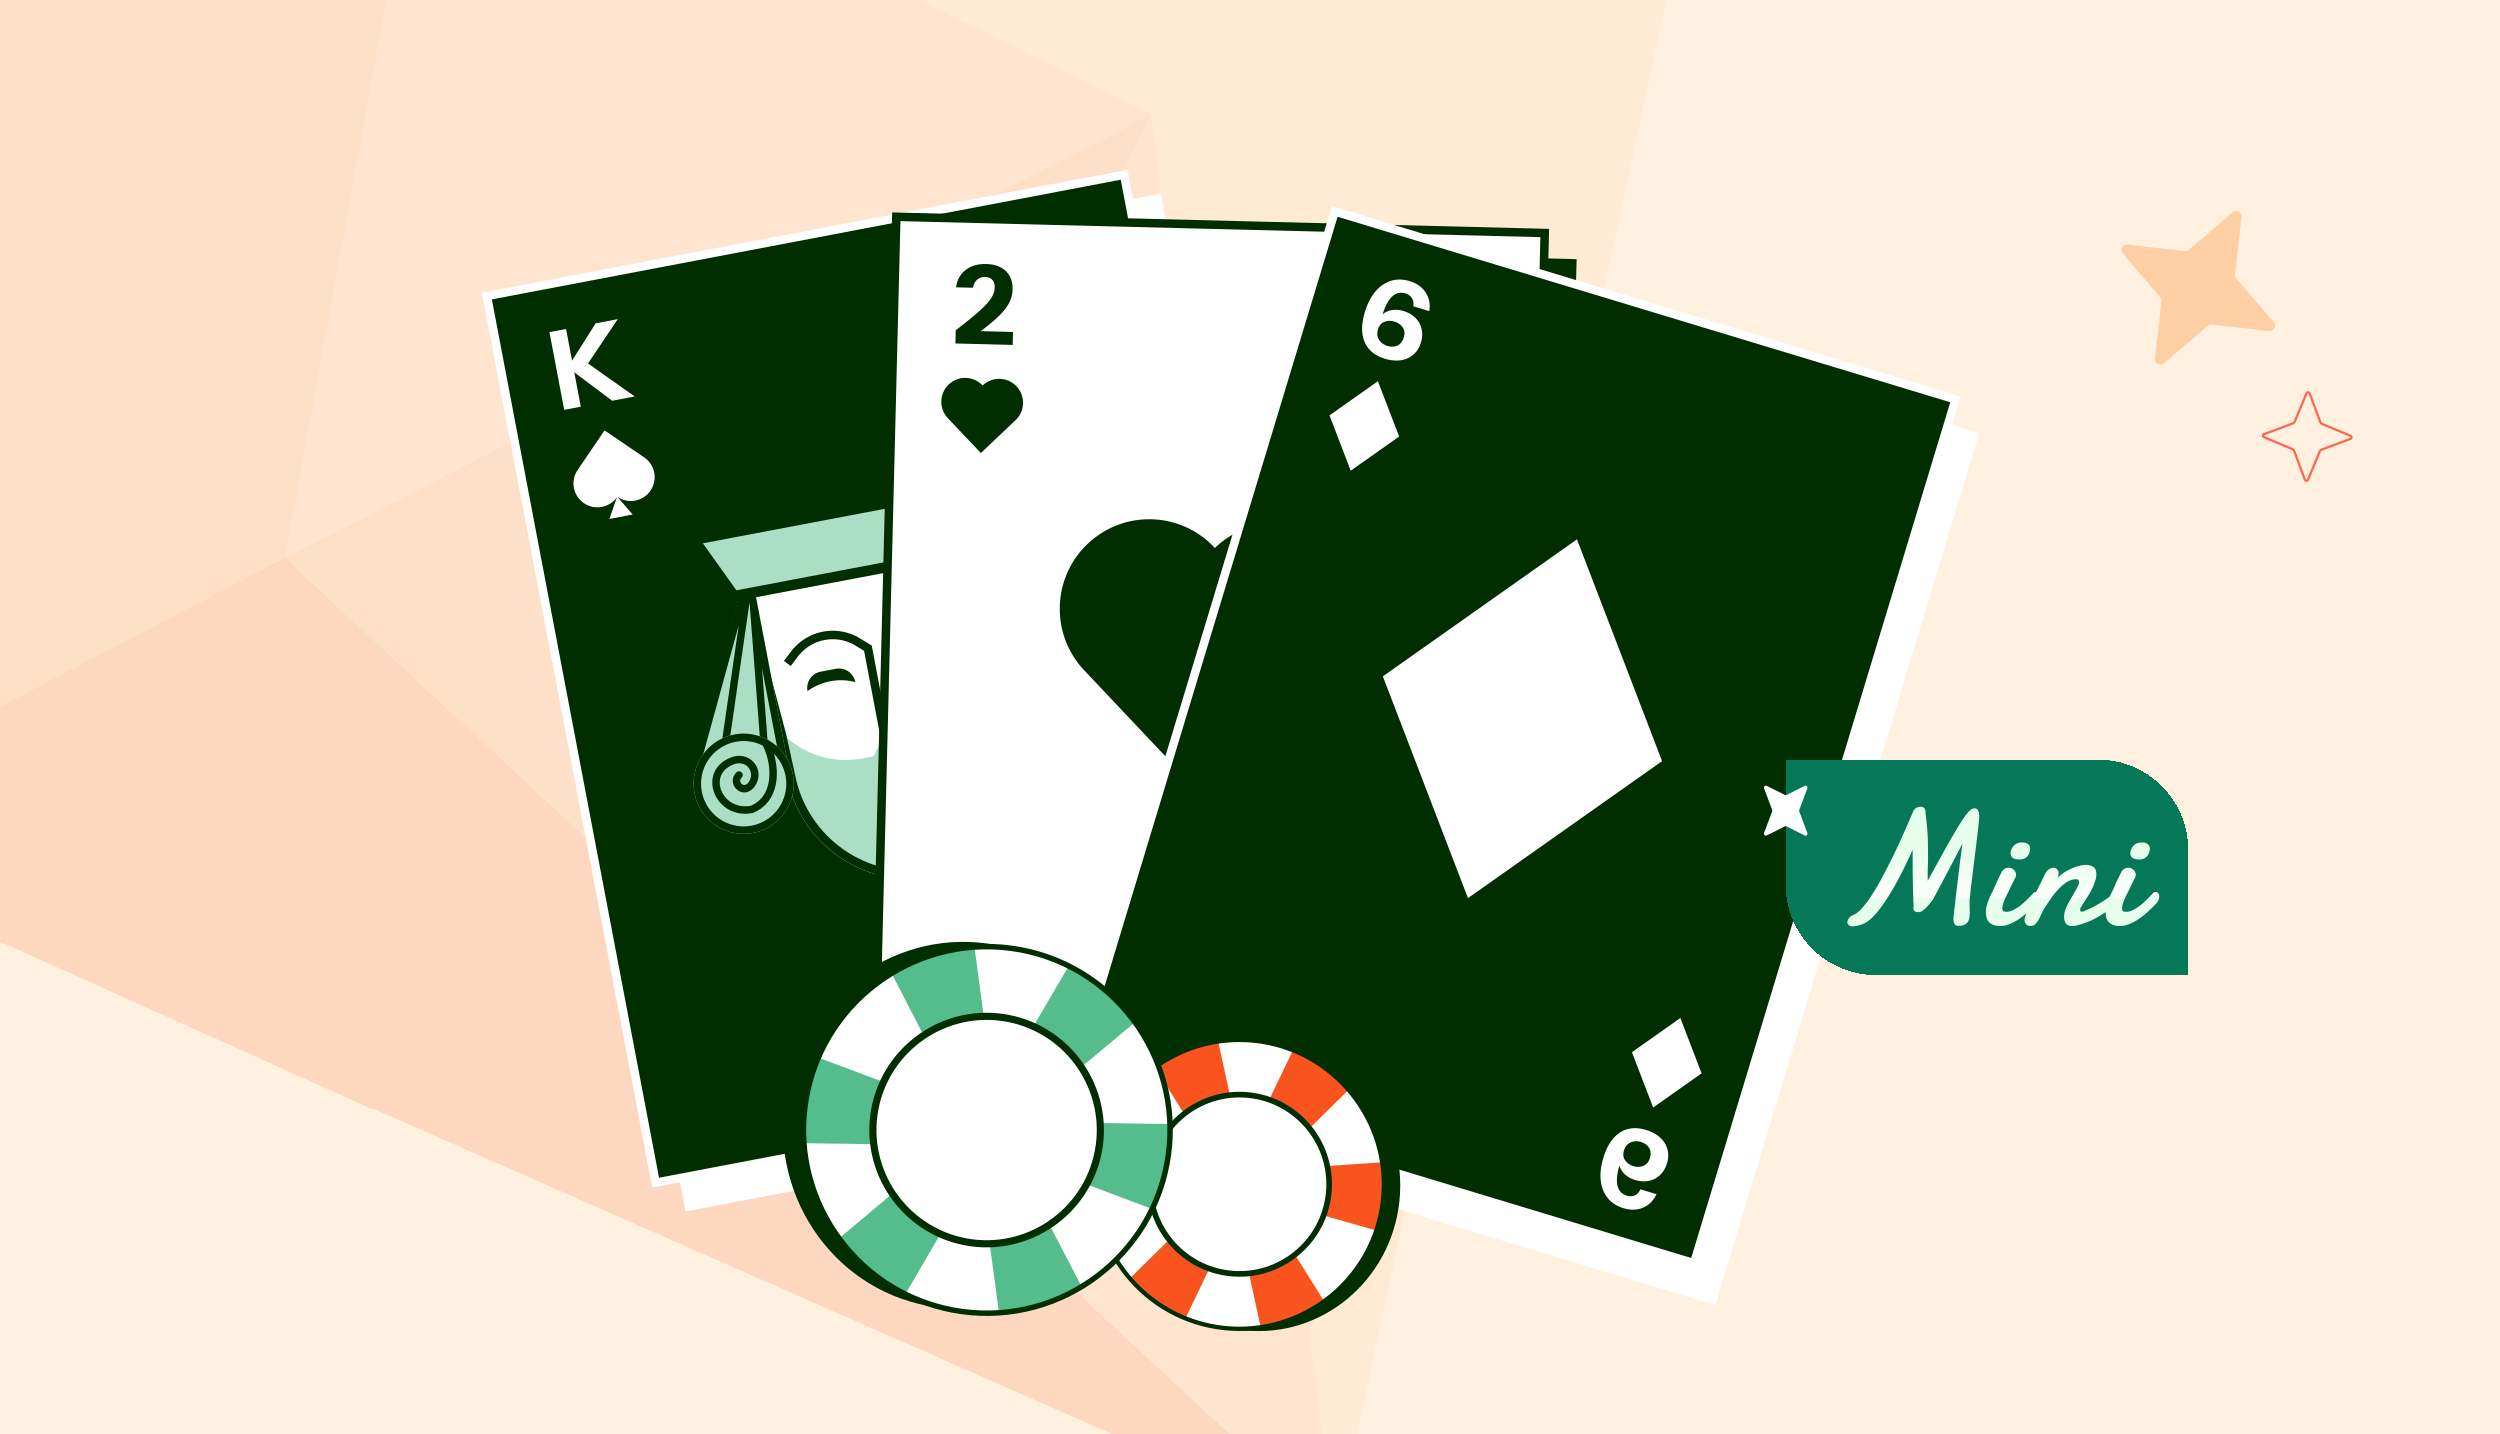 <svg xmlns="http://www.w3.org/2000/svg" width="441" height="253" fill="none"><g clip-path="url(#a)"><path fill="#FFF0DF" d="M0 0h441v253H0z"/><g opacity=".16"><path fill="#F9541D" d="m50.263 98.32 46.149 42.916-30.705 54.436-108.425-48.785L50.263 98.32Z"/><path fill="#FB8A54" d="M186.221-98.92 147.195-7.418 75.938-42.615 186.22-98.92Z"/><path fill="#FDAB76" d="M203.126 20.137 50.094 98.34 75.936-42.614l127.19 62.75Z"/><path fill="#F9541D" d="m235.756 270.392-170.074-74.89 30.728-54.266 139.346 129.156Z"/><path fill="#FDAB76" d="m235.562 270.243-107.89-100.114 75.451-149.992 32.439 250.106Z"/><path fill="#FECEA4" d="m203.13 20.135 97.19-49.645-64.728 299.921L203.13 20.135Z"/><path fill="#FB8A54" d="m203.128 20.136-75.429 150.162-77.431-71.98 152.86-78.182Z"/><path fill="#FECEA4" d="m300.49-29.531-97.361 49.667-55.933-27.554 38.878-91.307L300.49-29.53Z"/><path fill="#FB8A54" d="M-35.561 14.473 75.928-42.61 50.266 98.318l-92.96 48.738 7.133-132.583Z"/></g><g clip-path="url(#b)"><path fill="#FEFFFE" stroke="#FEFFFE" stroke-width="1.5" d="M121.531 212.823 91.764 56.413 204.167 35.02l29.768 156.411-112.404 21.392Z"/><path fill="#002E00" stroke="#FEFFFE" stroke-width="1.5" d="M115.656 208.626 85.889 52.216l112.403-21.392 29.768 156.41-112.404 21.392Z"/><path fill="#FEFFFE" d="m101.302 65.678 6.683 5.01 3.973-.754-8.234-5.816 5.253-7.823-3.898.74-4.168 6.584-1.061-5.592-2.928.556 2.601 13.71 2.929-.555-1.15-6.06ZM214.224 176.14l-6.683-5.01-3.974.754 8.234 5.816-5.252 7.822 3.898-.739 4.167-6.585 1.061 5.593 2.929-.556-2.602-13.711-2.928.556 1.15 6.06ZM108.921 87.647a4.196 4.196 0 0 0 5.833-1.113v-.002a4.211 4.211 0 0 0-1.113-5.843l-7.003-4.772-4.742 6.987a4.22 4.22 0 0 0 1.115 5.859 4.204 4.204 0 0 0 5.826-1.08l-1.342 3.86 4.107-.783-2.681-3.113ZM160.547 135.125c7.223 4.917 17.06 3.038 21.969-4.191l.001-.006c4.91-7.232 3.03-17.087-4.194-22.008L151.95 90.948l-17.862 26.313c-4.928 7.253-3.046 17.134 4.201 22.066 7.202 4.909 16.992 3.083 21.943-4.063l-5.056 14.532 15.469-2.947-10.098-11.724ZM206.636 153.888a4.195 4.195 0 0 1 5.835-1.101l.001.001a4.212 4.212 0 0 1 1.104 5.845l-4.768 7.005-6.972-4.763a4.22 4.22 0 0 1-1.108-5.861 4.204 4.204 0 0 1 5.816-1.13l-2.662-3.098 4.108-.777-1.354 3.879Z"/><path fill="#FEFFFE" stroke="#002E00" stroke-width="1.5" d="m139.776 138.019-8.375-33.057 46.184-8.763 4.624 33.546c1.578 11.442-6.077 22.108-17.405 24.257-11.245 2.134-22.213-4.869-25.028-15.983Z"/><path fill="#FEFFFE" d="m130.479 104.374 47.741-9.059 3.352 25.987 1.38 8.34c1.632 11.837-6.287 22.873-18.008 25.097-11.636 2.208-22.982-5.038-25.895-16.536l-1.865-8.479-6.705-25.35Z"/><path fill="#AADEC5" d="M140.091 137.919c2.802 11.09 13.646 18.096 24.749 15.989 11.185-2.122 18.723-12.746 17.144-24.16l-1.334-8.043-1.984 2.732a15.544 15.544 0 0 1-9.677 6.15l-3.979.755-3.355-2.964-5.495 1.043-2.088 3.997-1.992.378a15.562 15.562 0 0 1-12.443-3.014l-1.342-1.041 1.796 8.178Z"/><path stroke="#002E00" stroke-width="1.5" d="m131.41 104.961 46.168-8.76 3.25 25.197.002.013.002.013 1.379 8.331c1.571 11.438-6.082 22.098-17.407 24.247-11.241 2.133-22.205-4.864-25.025-15.972l-1.863-8.467-.003-.016-.004-.015-6.499-24.571Z"/><path fill="#002E00" d="M142.442 121.915a2.937 2.937 0 0 1 2.335-3.434l2.661-.505a2.937 2.937 0 0 1 3.43 2.34 10.05 10.05 0 0 0-8.426 1.599ZM165.54 117.532a2.936 2.936 0 0 1 2.334-3.434l2.661-.505a2.936 2.936 0 0 1 3.43 2.34 10.049 10.049 0 0 0-8.425 1.599Z"/><path stroke="#002E00" stroke-width="1.5" d="m161.692 128.035-5.785 1.098-2.808-14.796-1.809-1.096a8.47 8.47 0 0 0-11.13 2.112l-1.282 1.682M161.532 113.313l1.282-1.683a8.472 8.472 0 0 1 11.13-2.112l1.81 1.096"/><path fill="#AADEC5" d="m139.406 136.941-6.714-35.063-.547-3.206-10.014 37.417a2.905 2.905 0 0 0-.098.812 9.037 9.037 0 0 0 .105 2.688 8.925 8.925 0 0 0 3.99 5.898 8.59 8.59 0 0 0 9.802-.391c2.427-1.841 3.807-4.917 3.417-8.144l.059-.011Z"/><path fill="#002E00" fill-rule="evenodd" d="m132.145 98.672-10.357 37.673a2.877 2.877 0 0 0-.104.817 8.943 8.943 0 0 0 .1 2.704 8.898 8.898 0 0 0 4.06 5.92 8.866 8.866 0 0 0 6.356 1.186 8.85 8.85 0 0 0 4.283-2.118 8.926 8.926 0 0 0 2.902-7.696l.06-.012-6.751-35.251-.549-3.223Zm2.276 19.201 3.566 18.622.098.818a7.603 7.603 0 0 1-1.735 5.798l-1.929-25.238Zm.705 26.404-2.891-37.818-.027-.138-5.553 38.425a7.56 7.56 0 0 0 5.301.937 7.554 7.554 0 0 0 3.126-1.373l.044-.033Zm-9.667-.411a7.586 7.586 0 0 1-2.389-4.244 7.657 7.657 0 0 1-.085-2.308l.01-.088-.001-.089a1.56 1.56 0 0 1 .056-.443m.001-.001 7.264-26.423-4.856 33.596" clip-rule="evenodd"/><path fill="#AADEC5" d="m181.863 129.424-6.631-35.274-.67-3.2 23.437 31.261c.172.229.302.473.395.722.417.78.724 1.638.898 2.552a8.909 8.909 0 0 1-1.609 6.997 8.866 8.866 0 0 1-5.481 3.431 8.858 8.858 0 0 1-4-.156 8.926 8.926 0 0 1-6.279-6.344l-.06.011Z"/><path fill="#002E00" fill-rule="evenodd" d="m174.562 90.95 23.437 31.26c.172.23.302.473.395.722a8.96 8.96 0 0 1 .898 2.553 8.9 8.9 0 0 1-1.609 6.996 8.868 8.868 0 0 1-5.481 3.432 8.872 8.872 0 0 1-4.76-.402 8.92 8.92 0 0 1-5.519-6.099l-.06.012-6.631-35.274-.67-3.2Zm4.916 18.7 3.503 18.634.208.796a7.604 7.604 0 0 0 3.738 4.761l-7.449-24.191Zm9.015 24.827-11.162-36.249-.026-.138 19.242 33.721a7.558 7.558 0 0 1-4.589 2.813 7.56 7.56 0 0 1-3.411-.132l-.054-.015Zm8.844-3.923a7.588 7.588 0 0 0 .669-4.825 7.661 7.661 0 0 0-.766-2.178l-.042-.079-.031-.083a1.586 1.586 0 0 0-.215-.392m-.001 0-16.437-21.926 16.823 29.483" clip-rule="evenodd"/><path fill="#FEFFFE" d="M160.913 134.549c-3.851.731-6.436 4.157-5.773 7.653l13.948-2.647c-.663-3.495-4.323-5.737-8.175-5.006Z"/><path fill="#002E00" d="m156.227 139.292 3.48-2.991.041-.035.673.35.966.426.742-.75.499-.573.051.018 4.334 1.509-10.786 2.046Z"/><path fill="#AADEC5" d="M123.237 142.086c-2.118-4.396-.277-9.678 4.112-11.796a8.785 8.785 0 0 1 7.022-.278 8.807 8.807 0 0 1 4.761 4.402c2.118 4.397.277 9.679-4.113 11.797-4.389 2.119-9.664.272-11.782-4.125Z"/><path fill="#002E00" fill-rule="evenodd" d="M135.526 130.559a8.83 8.83 0 0 0-1.774-.761 8.773 8.773 0 0 0-6.403.492c-4.389 2.118-6.23 7.4-4.112 11.797 2.118 4.396 7.393 6.243 11.782 4.125 4.39-2.119 6.231-7.401 4.113-11.797a8.794 8.794 0 0 0-3.606-3.856Zm-.964.97a7.48 7.48 0 0 0-6.644-.058c-3.738 1.804-5.305 6.302-3.502 10.046 1.804 3.745 6.296 5.317 10.034 3.513 3.738-1.804 5.306-6.302 3.502-10.046a7.502 7.502 0 0 0-1.435-2.036c.328 1.121.525 2.355.516 3.575-.018 2.723-1.07 5.554-4.158 6.854l-.064.027-.068.013c-3.286.623-5.817-1.196-6.726-3.495-.454-1.148-.512-2.437-.033-3.602.484-1.176 1.487-2.158 3.027-2.726 3.347-1.234 6.015 2.203 4.219 4.975-.433.667-.988 1.073-1.605 1.183a1.951 1.951 0 0 1-1.596-.44 2.124 2.124 0 0 1-.759-1.41c-.057-.58.143-1.181.646-1.659a.655.655 0 1 1 .901.951c-.213.203-.261.406-.244.58a.817.817 0 0 0 .292.53c.162.135.35.189.531.157.175-.031.448-.164.735-.607 1.082-1.668-.45-3.847-2.667-3.029-1.239.457-1.941 1.198-2.269 1.995-.333.808-.307 1.742.04 2.619.686 1.736 2.598 3.164 5.196 2.702 2.388-1.038 3.277-3.239 3.293-5.627.012-1.833-.496-3.675-1.162-4.985Z" clip-rule="evenodd"/><path fill="#AADEC5" d="M199.332 127.867c.361-4.867-3.287-9.108-8.147-9.471a8.786 8.786 0 0 0-6.636 2.314 8.8 8.8 0 0 0-2.817 5.84c-.36 4.867 3.287 9.107 8.148 9.471 4.86.363 9.092-3.287 9.452-8.154Z"/><path fill="#002E00" fill-rule="evenodd" d="M183.626 124.227c.105 1.163.374 2.384.829 3.516 1.015 2.527 3.03 4.775 6.38 4.854 1.594.038 2.846-.622 3.692-1.636.834-.998 1.257-2.315 1.284-3.608.028-1.292-.34-2.621-1.167-3.631-.842-1.029-2.123-1.68-3.797-1.643-3.567.078-4.791 4.253-2.104 6.174.647.462 1.313.637 1.927.513a1.954 1.954 0 0 0 1.324-.994 2.122 2.122 0 0 0 .19-1.589c-.159-.562-.566-1.048-1.209-1.308a.656.656 0 0 0-.49 1.216c.272.11.392.281.439.449a.813.813 0 0 1-.077.6.65.65 0 0 1-.437.341c-.174.035-.477.012-.906-.295-1.618-1.157-.99-3.745 1.372-3.796 1.287-.028 2.178.457 2.756 1.163.593.724.892 1.73.87 2.772-.022 1.041-.365 2.058-.979 2.795-.602.72-1.479 1.194-2.658 1.166-2.643-.062-4.297-1.795-5.195-4.032-.683-1.701-.884-3.601-.744-5.063a7.484 7.484 0 0 1 6.16-2.488c4.139.31 7.245 3.921 6.938 8.066a7.514 7.514 0 0 1-8.05 6.944c-4.139-.31-7.245-3.921-6.938-8.066a7.499 7.499 0 0 1 .59-2.42Zm.046-2.586a8.967 8.967 0 0 1 1.372-1.358 8.78 8.78 0 0 1 6.139-1.887c4.86.363 8.508 4.603 8.147 9.47-.36 4.867-4.592 8.518-9.452 8.154-4.861-.363-8.508-4.603-8.148-9.47a8.804 8.804 0 0 1 1.942-4.909Z" clip-rule="evenodd"/><path fill="#AADEC5" stroke="#002E00" stroke-width="1.5" d="m125.93 99.858-3.238-4.535 59.879-11.361-1.352 5.405-1.52 6.077-50.129 9.512-3.64-5.098Z"/><ellipse cx="134.856" cy="98.483" fill="#AADEC5" rx="3.298" ry="3.303" transform="rotate(-10.744 134.856 98.483)"/><ellipse cx="147.29" cy="96.123" fill="#AADEC5" rx="3.298" ry="3.303" transform="rotate(-10.744 147.29 96.123)"/><ellipse cx="160.159" cy="93.681" fill="#AADEC5" rx="3.298" ry="3.303" transform="rotate(-10.744 160.159 93.681)"/><ellipse cx="172.319" cy="91.374" fill="#AADEC5" rx="3.298" ry="3.303" transform="rotate(-10.744 172.319 91.374)"/><path fill="#FEFFFE" d="M162.586 143.247c-2.54.482-4.245 2.742-3.808 5.047l9.199-1.745c-.437-2.305-2.851-3.784-5.391-3.302Z"/></g><g clip-path="url(#c)"><path fill="#002E00" stroke="#002E00" stroke-width="1.5" d="m158.977 202.751 3.986-159.168 114.386 2.865-3.987 159.168-114.385-2.865Z"/><path fill="#FEFFFE" stroke="#002E00" stroke-width="1.5" d="m154.121 197.406 3.987-159.167 114.386 2.865-3.987 159.168-114.386-2.866Z"/><path fill="#002E00" d="M171.858 55.65c-.871.728-1.958 1.598-3.262 2.612l-.059 2.325 10.099.259.058-2.287-5.692-.145c.795-.601 1.489-1.152 2.08-1.654.87-.74 1.559-1.42 2.065-2.04.507-.621.871-1.226 1.092-1.815.235-.588.36-1.205.377-1.851.035-1.37-.357-2.446-1.176-3.23-.819-.796-1.976-1.213-3.472-1.252-1.47-.037-2.68.313-3.628 1.051-.948.726-1.509 1.745-1.685 3.06l2.979.076c.106-.605.351-1.077.734-1.416.383-.34.858-.502 1.425-.487.542.014.957.186 1.245.516.302.318.446.761.431 1.33a3.404 3.404 0 0 1-.366 1.425c-.231.472-.612.993-1.143 1.56-.518.57-1.219 1.223-2.102 1.963ZM252.225 185.126a121.668 121.668 0 0 0-3.123-2.775l.06-2.325 10.099.258-.059 2.287-5.693-.146c.764.64 1.428 1.226 1.993 1.757.832.784 1.484 1.499 1.958 2.144.474.646.807 1.268.998 1.868.204.6.298 1.222.281 1.868-.035 1.37-.481 2.425-1.339 3.165-.858.754-2.036 1.111-3.532 1.073-1.47-.037-2.66-.449-3.569-1.235-.909-.773-1.418-1.82-1.526-3.141l2.979.076c.075.609.295 1.093.66 1.451.365.359.831.545 1.399.56.541.014.965-.137 1.27-.452.317-.303.483-.738.498-1.306a3.415 3.415 0 0 0-.292-1.442c-.207-.484-.561-1.023-1.063-1.617-.488-.595-1.154-1.284-1.999-2.068ZM167.366 67.811a4.195 4.195 0 0 1 5.937.163l.032.035.025-.025a4.206 4.206 0 0 1 5.952.163 4.221 4.221 0 0 1-.163 5.962l-6.128 5.809-5.82-6.16a4.21 4.21 0 0 1 .163-5.947h.002ZM191.881 95.921c6.329-5.998 16.313-5.725 22.301.613l.118.128.095-.092c6.342-6.013 16.354-5.74 22.357.612 6.002 6.352 5.729 16.379-.614 22.391l-23.018 21.818-21.858-23.138c-5.988-6.337-5.715-16.337.614-22.335l.005.003ZM248.363 172.658a4.195 4.195 0 0 0 5.938.141l.033-.032.024.026a4.207 4.207 0 0 0 5.953.141 4.223 4.223 0 0 0 .142-5.962l-5.823-6.115-6.128 5.855a4.21 4.21 0 0 0-.141 5.947l.002-.001Z"/></g><g clip-path="url(#d)"><path fill="#FEFFFE" stroke="#FEFFFE" stroke-width="1.5" d="m192.574 196.133 46.135-152.387 109.513 33.156-46.135 152.387-109.513-33.156Z"/><path fill="#002E00" stroke="#FEFFFE" stroke-width="1.5" d="M189.314 189.691 235.45 37.304 344.962 70.46l-46.135 152.387-109.513-33.156Z"/><path fill="#FEFFFE" fill-rule="evenodd" d="M240.72 60.328c.619 1.432 1.806 2.414 3.562 2.947 1.026.31 1.97.401 2.834.271.863-.13 1.598-.462 2.205-.994.619-.529 1.062-1.233 1.329-2.112.259-.854.299-1.653.12-2.397a3.838 3.838 0 0 0-1.07-1.947c-.547-.558-1.252-.968-2.118-1.231-.655-.199-1.284-.261-1.887-.187a3.622 3.622 0 0 0-1.808.76c.476-1.471 1.033-2.51 1.671-3.114.682-.645 1.474-.83 2.377-.557.506.154.882.43 1.125.829.26.39.338.866.235 1.43l2.837.86c.183-1.27-.037-2.37-.658-3.303-.606-.94-1.558-1.608-2.856-2.002-1.15-.348-2.239-.361-3.269-.038-1.03.323-1.943.952-2.739 1.887-.781.926-1.394 2.126-1.841 3.599-.635 2.092-.651 3.859-.049 5.3Zm5.762.633c-.529.231-1.109.251-1.739.06a2.767 2.767 0 0 1-1.09-.614 2.34 2.34 0 0 1-.627-1.002c-.109-.398-.094-.826.045-1.284.206-.681.585-1.128 1.135-1.34.554-.223 1.152-.238 1.795-.043.631.191 1.108.532 1.432 1.023.34.481.403 1.075.188 1.78-.214.707-.593 1.18-1.139 1.42ZM285.741 199.788c1.31-.847 2.843-1.004 4.598-.471 1.026.311 1.862.761 2.507 1.348.645.588 1.072 1.272 1.281 2.052.221.784.199 1.615-.068 2.494-.259.855-.67 1.541-1.232 2.06a3.827 3.827 0 0 1-1.972 1.025c-.764.16-1.579.109-2.444-.153-.655-.199-1.213-.497-1.673-.893a3.629 3.629 0 0 1-1.08-1.637c-.423 1.488-.537 2.661-.341 3.518.208.915.763 1.509 1.666 1.783.507.154.972.133 1.396-.063.433-.18.763-.533.99-1.059l2.837.861c-.554 1.157-1.348 1.95-2.383 2.38-1.026.446-2.188.472-3.486.078-1.15-.349-2.063-.943-2.74-1.784-.676-.841-1.086-1.871-1.229-3.091-.134-1.203.022-2.542.469-4.015.635-2.093 1.603-3.57 2.904-4.433Zm5.142 2.675c-.311-.486-.782-.825-1.413-1.017a2.768 2.768 0 0 0-1.247-.094c-.399.068-.758.23-1.078.484-.312.271-.537.635-.676 1.093-.207.681-.14 1.263.2 1.744.336.494.825.839 1.468 1.034.631.191 1.217.173 1.758-.055.551-.212.933-.67 1.147-1.376.214-.706.161-1.31-.159-1.813Z" clip-rule="evenodd"/><path fill="#FEFFFE" d="m246.808 77.003-3.745-9.759-8.541 6.029 3.745 9.758 8.541-6.028ZM300.16 189.336l-3.746-9.759-8.541 6.029 3.745 9.758 8.542-6.028ZM293.19 134.263 278.175 95.14l-34.241 24.167 15.015 39.123 34.241-24.167Z"/></g><g filter="url(#e)"><path fill="#047857" d="M311 132h55.09c8.787 0 15.91 7.123 15.91 15.91V170h-55.09c-8.787 0-15.91-7.123-15.91-15.91V132Z" shape-rendering="crispEdges"/><g filter="url(#f)"><path fill="url(#g)" d="M340.584 159.482c.086-.822.191-1.772.315-2.852.124-1.08.258-2.208.402-3.383l.43-3.57c.152-1.194.301-2.312.444-3.354a1093.127 1093.127 0 0 1-3.01 5.748 143.36 143.36 0 0 1-1.276 2.394c-.382.717-.693 1.295-.932 1.735-.22.296-.439.578-.659.845-.22.268-.44.502-.66.703-.21.2-.42.363-.63.487a1.283 1.283 0 0 1-.617.172c-.267 0-.482-.057-.645-.172-.153-.115-.229-.287-.229-.516v-.129a.778.778 0 0 1 .043-.143 196.23 196.23 0 0 1-.172-8.185v-.946c0-.316.005-.626.014-.932-.382.86-.798 1.753-1.247 2.68a73.423 73.423 0 0 1-1.405 2.753 56.421 56.421 0 0 1-1.505 2.609 31.47 31.47 0 0 1-1.548 2.279 15.21 15.21 0 0 1-1.534 1.749c-.497.477-.975.812-1.433 1.003a7 7 0 0 1-1.047.344 3.221 3.221 0 0 1-.788.115c-.344 0-.602-.072-.774-.215a.623.623 0 0 1-.244-.502c0-.239.1-.487.301-.745.201-.258.483-.459.846-.602.439-.172.917-.55 1.433-1.133a18.905 18.905 0 0 0 1.62-2.15 39.93 39.93 0 0 0 1.677-2.81 87.005 87.005 0 0 0 1.634-3.139 101.075 101.075 0 0 0 1.506-3.111c.468-1.022.884-1.944 1.247-2.766.363-.822.659-1.505.888-2.05l.445-1.032c.134-.296.32-.511.559-.645.239-.134.482-.201.731-.201.344 0 .583.096.717.287.133.181.2.511.2.989.077.602.139 1.171.187 1.706.057.525.105 1.07.143 1.634.038.554.062 1.156.072 1.806.019.64.028 1.381.028 2.222 0 .602-.014 1.266-.043 1.992a94.19 94.19 0 0 0-.028 2.437c1.147-2.083 2.159-3.918 3.039-5.504a125.328 125.328 0 0 1 2.308-4c.659-1.079 1.213-1.892 1.662-2.436.45-.555.808-.832 1.075-.832h.187a.282.282 0 0 1 .086-.014c.229 0 .411.143.545.43.133.287.2.659.2 1.118a62.531 62.531 0 0 1-.172 1.749c-.076.697-.167 1.467-.272 2.308-.096.831-.201 1.71-.316 2.637-.114.927-.229 1.849-.344 2.767-.114.908-.224 1.792-.329 2.652-.096.86-.177 1.639-.244 2.336a2.572 2.572 0 0 0-.029.387v.387c0 .249.005.502.015.76.009.249.014.497.014.745 0 .287-.014.579-.043.875-.029.287-.11.549-.244.788-.124.23-.325.416-.602.559-.277.153-.659.23-1.146.23a.738.738 0 0 1-.617-.301c-.153-.191-.229-.54-.229-1.047Zm10.084-11.381c0-.22.038-.445.115-.674a1.979 1.979 0 0 1 .974-1.118c.249-.125.54-.187.875-.187.554 0 .941.11 1.161.33.22.21.33.478.33.803 0 .181-.039.382-.115.602-.067.22-.172.425-.315.616a1.691 1.691 0 0 1-1.377.645c-.592 0-1.008-.09-1.247-.272a1.043 1.043 0 0 1-.401-.745Zm-1.577 3.225c.163-.268.349-.459.559-.574.21-.114.425-.172.645-.172.363 0 .674.12.932.359.268.229.401.525.401.889a2.314 2.314 0 0 1-.043.258.673.673 0 0 1-.086.258c-.133.248-.243.458-.329.63l-.244.488-.201.43-.243.516c-.115.239-.244.501-.387.788-.144.277-.282.564-.416.86a12.86 12.86 0 0 0-.33.875 2.756 2.756 0 0 0-.129.788c0 .258.062.43.186.516.134.077.321.115.56.115.267 0 .544-.058.831-.172.296-.115.592-.263.889-.445.296-.181.587-.387.874-.616.287-.239.554-.478.803-.717.258-.239.492-.468.702-.688.22-.22.402-.415.545-.587.191-.182.382-.273.573-.273.172 0 .311.077.416.23.115.152.172.348.172.587 0 .22-.057.454-.172.703a1.988 1.988 0 0 1-.53.702c-.488.497-.985.975-1.491 1.433-.507.45-1.027.851-1.563 1.205a8.722 8.722 0 0 1-1.591.831 4.402 4.402 0 0 1-1.62.315c-.774 0-1.385-.196-1.834-.587-.44-.402-.66-1.023-.66-1.864 0-.439.062-.869.187-1.29.124-.42.272-.827.444-1.218.172-.402.354-.784.545-1.147.191-.373.353-.726.487-1.061.048-.124.129-.315.244-.573.124-.258.253-.521.387-.789l.487-1.003Zm7.59.473c.191-.411.43-.717.717-.918.286-.2.568-.301.845-.301.23 0 .435.086.617.258.181.163.272.407.272.732a2.024 2.024 0 0 1-.2.86c.21-.268.511-.54.903-.817.391-.287.821-.54 1.29-.76.478-.23.965-.416 1.462-.559a5.242 5.242 0 0 1 1.433-.215c.507 0 .927.124 1.262.372.344.239.516.65.516 1.233 0 .344-.053.703-.158 1.075a7.522 7.522 0 0 1-.416 1.118c-.162.373-.348.741-.559 1.104-.2.354-.401.688-.602 1.004-.2.315-.387.606-.559.874a15.1 15.1 0 0 0-.387.645.818.818 0 0 0-.186.53c0 .077.024.144.072.201.047.057.124.086.229.086.067 0 .143-.005.229-.014a.969.969 0 0 0 .316-.158c.516-.191 1.041-.43 1.576-.717a21.734 21.734 0 0 0 1.563-.903c.497-.325.951-.645 1.362-.96.42-.325.769-.617 1.046-.875a.782.782 0 0 1 .23-.143.604.604 0 0 1 .215-.043c.162 0 .286.062.372.186a.754.754 0 0 1 .144.474c0 .296-.096.625-.287.989-.182.363-.473.702-.875 1.017-.544.392-1.046.751-1.505 1.075-.449.325-.912.631-1.39.918-.468.277-.975.54-1.52.788-.535.239-1.165.464-1.892.674a6.054 6.054 0 0 1-.688.172 3.02 3.02 0 0 1-.559.057c-.506 0-.879-.138-1.118-.415-.229-.287-.344-.684-.344-1.19v-.186l.029-.215c.019-.297.095-.622.229-.975.143-.354.311-.717.502-1.09.2-.372.411-.74.63-1.103.22-.373.421-.722.603-1.047.191-.334.348-.631.473-.889.124-.258.186-.468.186-.63a.517.517 0 0 0-.129-.359c-.077-.105-.196-.157-.358-.157-.612 0-1.195.181-1.749.544a8.044 8.044 0 0 0-1.534 1.348 14.814 14.814 0 0 0-1.319 1.677c-.401.592-.755 1.123-1.061 1.591a9.174 9.174 0 0 0-.53 1.018c-.153.353-.315.688-.487 1.003a3.025 3.025 0 0 1-.588.76c-.21.21-.478.315-.803.315-.334 0-.597-.105-.788-.315a1.109 1.109 0 0 1-.287-.774c0-.163.067-.425.201-.788.134-.364.306-.784.516-1.262.21-.478.444-.989.702-1.534l.789-1.634c.267-.545.52-1.056.759-1.534.239-.477.435-.884.588-1.218Zm15.101-3.698c0-.22.038-.445.115-.674.086-.239.21-.454.373-.645.162-.191.363-.349.602-.473a1.92 1.92 0 0 1 .874-.187c.554 0 .941.11 1.161.33.22.21.33.478.33.803 0 .181-.038.382-.115.602-.067.22-.172.425-.315.616a1.697 1.697 0 0 1-1.376.645c-.593 0-1.008-.09-1.247-.272a1.045 1.045 0 0 1-.402-.745Zm-1.577 3.225c.163-.268.349-.459.56-.574.21-.114.425-.172.645-.172.363 0 .673.12.931.359.268.229.402.525.402.889a2.57 2.57 0 0 1-.043.258.708.708 0 0 1-.086.258c-.134.248-.244.458-.33.63l-.244.488-.2.43-.244.516c-.115.239-.244.501-.387.788-.143.277-.282.564-.416.86a12.86 12.86 0 0 0-.33.875 2.756 2.756 0 0 0-.129.788c0 .258.063.43.187.516.134.077.32.115.559.115.267 0 .545-.058.831-.172.297-.115.593-.263.889-.445.296-.181.588-.387.874-.616.287-.239.555-.478.803-.717.258-.239.492-.468.703-.688a9.18 9.18 0 0 0 .544-.587c.191-.182.383-.273.574-.273.172 0 .31.077.415.23.115.152.172.348.172.587 0 .22-.057.454-.172.703a1.988 1.988 0 0 1-.53.702c-.487.497-.984.975-1.491 1.433-.506.45-1.027.851-1.562 1.205a8.754 8.754 0 0 1-1.591.831 4.41 4.41 0 0 1-1.62.315c-.774 0-1.386-.196-1.835-.587-.44-.402-.659-1.023-.659-1.864 0-.439.062-.869.186-1.29.124-.42.272-.827.444-1.218.172-.402.354-.784.545-1.147.191-.373.354-.726.487-1.061.048-.124.129-.315.244-.573.124-.258.253-.521.387-.789l.487-1.003Z"/></g><path fill="#fff" d="m311.13 138.236 3.24-1.624c.271-.136.55.182.432.499l-1.408 3.738a.436.436 0 0 0 0 .302l1.408 3.738c.118.313-.157.634-.432.498l-3.24-1.623a.288.288 0 0 0-.262 0l-3.24 1.623c-.272.136-.55-.181-.432-.498l1.407-3.738a.436.436 0 0 0 0-.302l-1.407-3.738c-.118-.314.157-.635.432-.499l3.24 1.624a.294.294 0 0 0 .262 0Z"/></g><path fill="#002E00" d="M224.877 183.896c13.63 1.451 23.47 13.991 21.978 28.01-1.492 14.019-13.75 24.208-27.38 22.758-13.629-1.451-23.469-13.991-21.977-28.01 1.492-14.019 13.75-24.208 27.379-22.758Z"/><path fill="#fff" d="M221.329 183.584c13.997 1.489 24.136 14.041 22.647 28.036-1.489 13.995-14.043 24.132-28.039 22.643-13.997-1.489-24.136-14.042-22.647-28.036 1.489-13.995 14.043-24.133 28.039-22.643Z"/><path fill="#F9541D" d="M204.237 229.882a25.533 25.533 0 0 1-4.822-4.488l15.246-15.001-21.346 1.401a25.452 25.452 0 0 1 1.514-11.973l19.678 5.64-10.747-17.141a25.613 25.613 0 0 1 5.729-3.25 25.663 25.663 0 0 1 5.359-1.524l4.401 20.118 8.803-18.359a25.477 25.477 0 0 1 9.956 6.82l-14.457 14.273 20.274-1.364a25.59 25.59 0 0 1 .154 6.585 25.578 25.578 0 0 1-1.193 5.439l-20.696-5.896 11.528 18.451a25.66 25.66 0 0 1-4.894 2.653l-.004-.001a25.43 25.43 0 0 1-6.371 1.68l-4.32-19.9-8.935 18.558a25.567 25.567 0 0 1-4.857-2.721Z"/><path fill="#002E00" d="M221.368 183.21c-14.184-1.509-26.947 8.798-28.456 22.976-1.508 14.179 8.8 26.945 22.984 28.454 14.184 1.509 26.947-8.798 28.456-22.98 1.509-14.182-8.799-26.944-22.983-28.454l-.001.004Zm-5.392 50.676c-13.765-1.465-23.774-13.856-22.309-27.619 1.464-13.764 13.856-23.771 27.621-22.306 13.766 1.465 23.774 13.855 22.31 27.619-1.465 13.763-13.856 23.77-27.622 22.306Z"/><path fill="#fff" d="M220.304 193.393c8.567.912 14.773 8.596 13.861 17.163-.911 8.567-8.595 14.773-17.163 13.862-8.567-.912-14.773-8.596-13.861-17.163.911-8.567 8.595-14.773 17.163-13.862Z"/><path fill="#002E00" d="M220.378 192.687c-8.942-.952-16.992 5.55-17.943 14.492-.952 8.941 5.55 16.991 14.491 17.943 8.942.951 16.992-5.551 17.943-14.492.952-8.942-5.55-16.992-14.491-17.943Zm-3.346 31.446c-8.398-.894-14.502-8.451-13.609-16.849.894-8.398 8.452-14.502 16.849-13.609 8.398.894 14.502 8.452 13.609 16.85-.894 8.397-8.452 14.502-16.849 13.608ZM163.608 230.333c-17.089-3.227-28.251-20.093-24.931-37.67 3.32-17.577 19.864-29.21 36.953-25.982 17.089 3.228 28.251 20.093 24.931 37.67-3.32 17.577-19.864 29.21-36.953 25.982Z"/><path fill="#fff" d="M168.066 231.091c-17.549-3.314-29.089-20.225-25.775-37.772 3.314-17.546 20.227-29.084 37.776-25.769 17.549 3.314 29.088 20.225 25.774 37.772-3.314 17.546-20.227 29.084-37.775 25.769Z"/><path fill="#55BD8B" d="M194.416 174.287a32.44 32.44 0 0 1 5.639 6.168l-20.814 17.413 27.138.411a32.268 32.268 0 0 1-3.139 14.987l-24.309-9.145 11.838 22.776a32.475 32.475 0 0 1-7.577 3.526 32.577 32.577 0 0 1-6.933 1.379l-3.51-25.893-13.009 22.318a32.377 32.377 0 0 1-7.028-4.521 32.616 32.616 0 0 1-4.867-5.122l19.744-16.572-25.78-.348a32.468 32.468 0 0 1 .479-8.344 32.464 32.464 0 0 1 2.064-6.756l25.571 9.572-12.693-24.513a32.555 32.555 0 0 1 6.461-2.855l.005.001a32.255 32.255 0 0 1 8.229-1.473l3.429 25.61 13.197-22.558a32.435 32.435 0 0 1 5.865 3.939Z"/><path fill="#002E00" d="M167.977 231.56c17.785 3.359 34.98-8.372 38.337-26.149 3.358-17.777-8.374-34.975-26.158-38.334-17.784-3.359-34.979 8.371-38.338 26.153-3.358 17.782 8.374 34.976 26.159 38.334v-.004Zm12.001-63.537c17.259 3.259 28.65 19.953 25.39 37.21-3.259 17.257-19.954 28.645-37.213 25.386-17.259-3.26-28.65-19.953-25.391-37.21 3.26-17.257 19.955-28.646 37.214-25.386Z"/><path fill="#fff" d="M170.364 218.79c-10.742-2.028-17.805-12.381-15.776-23.122 2.029-10.742 12.381-17.805 23.123-15.776 10.741 2.029 17.805 12.381 15.776 23.123-2.029 10.741-12.381 17.804-23.123 15.775Z"/><path fill="#002E00" d="M170.199 219.676c11.211 2.117 22.056-5.282 24.174-16.493 2.117-11.211-5.283-22.056-16.493-24.174-11.211-2.117-22.057 5.282-24.174 16.493-2.118 11.211 5.282 22.057 16.493 24.174Zm7.446-39.427c10.53 1.988 17.477 12.171 15.488 22.7-1.989 10.529-12.171 17.476-22.7 15.488-10.529-1.989-17.476-12.171-15.488-22.701 1.989-10.529 12.171-17.476 22.7-15.487Z"/><path fill="#FECEA4" d="m386.111 44.071 7.726-6.606c.648-.553 1.646-.032 1.554.824l-1.138 10.102c-.03.255.05.516.221.72l6.606 7.726c.554.648.032 1.646-.824 1.553l-10.101-1.137a.953.953 0 0 0-.721.221l-7.726 6.606c-.648.554-1.645.032-1.553-.824l1.137-10.101a.951.951 0 0 0-.221-.72l-6.606-7.727c-.553-.648-.032-1.645.824-1.553l10.102 1.137c.255.03.516-.05.72-.22Z"/><path fill="#FF664E" fill-rule="evenodd" d="m404.897 79.52 1.867 5.017c.03.08.146.085.181.002l2.058-4.938h.001a.9.9 0 0 1 .513-.497l.003-.001 5.017-1.867a.097.097 0 0 0 .002-.181l-4.938-2.058h-.001a.902.902 0 0 1-.496-.514l-.001-.003-1.867-5.017a.098.098 0 0 0-.181-.002l-2.058 4.938h-.001a.9.9 0 0 1-.513.497l-.003.001-5.017 1.867a.097.097 0 0 0-.002.181l4.938 2.058h.001a.902.902 0 0 1 .496.514l.001.003Zm-5.592-2.206a.498.498 0 0 1 .018-.925l5.017-1.868a.502.502 0 0 0 .286-.275l2.06-4.94a.498.498 0 0 1 .925.017l1.868 5.017c.05.13.149.234.275.286l4.941 2.06a.498.498 0 0 1-.018.925l-5.017 1.868a.502.502 0 0 0-.286.275l-2.06 4.94a.498.498 0 0 1-.925-.017l-1.868-5.017a.499.499 0 0 0-.275-.286l-4.941-2.06Z" clip-rule="evenodd"/></g><defs><clipPath id="a"><path fill="#fff" d="M0 0h441v253H0z"/></clipPath><clipPath id="b"><path fill="#fff" d="M85 51.556 203.879 29l30.945 163.09-118.88 22.556z"/></clipPath><clipPath id="c"><path fill="#fff" d="m157.379 37.406 120.96 3.097-4.248 165.946-120.96-3.097z"/></clipPath><clipPath id="d"><path fill="#fff" d="m234.967 36.308 115.79 35.126-48.19 158.851-115.789-35.125z"/></clipPath><filter id="e" width="78.832" height="40" x="307.168" y="132" color-interpolation-filters="sRGB" filterUnits="userSpaceOnUse"><feFlood flood-opacity="0" result="BackgroundImageFix"/><feColorMatrix in="SourceAlpha" result="hardAlpha" values="0 0 0 0 0 0 0 0 0 0 0 0 0 0 0 0 0 0 127 0"/><feOffset dx="4" dy="2"/><feComposite in2="hardAlpha" operator="out"/><feColorMatrix values="0 0 0 0 0 0 0 0 0 0.051 0 0 0 0 0 0 0 0 1 0"/><feBlend in2="BackgroundImageFix" result="effect1_dropShadow_12223_10712"/><feBlend in="SourceGraphic" in2="effect1_dropShadow_12223_10712" result="shape"/></filter><filter id="f" width="56.485" height="22.578" x="321.138" y="139.569" color-interpolation-filters="sRGB" filterUnits="userSpaceOnUse"><feFlood flood-opacity="0" result="BackgroundImageFix"/><feColorMatrix in="SourceAlpha" result="hardAlpha" values="0 0 0 0 0 0 0 0 0 0 0 0 0 0 0 0 0 0 127 0"/><feOffset dy=".492"/><feGaussianBlur stdDeviation=".369"/><feComposite in2="hardAlpha" operator="out"/><feColorMatrix values="0 0 0 0 0.263 0 0 0 0 0.22 0 0 0 0 0.792 0 0 0 1 0"/><feBlend in2="BackgroundImageFix" result="effect1_dropShadow_12223_10712"/><feBlend in="SourceGraphic" in2="effect1_dropShadow_12223_10712" result="shape"/></filter><linearGradient id="g" x1="346.5" x2="346.5" y1="136.5" y2="165.5" gradientUnits="userSpaceOnUse"><stop offset=".385" stop-color="#E7FEEC"/><stop offset=".67" stop-color="#fff"/><stop offset=".67" stop-color="#E7FEEC"/></linearGradient></defs></svg>